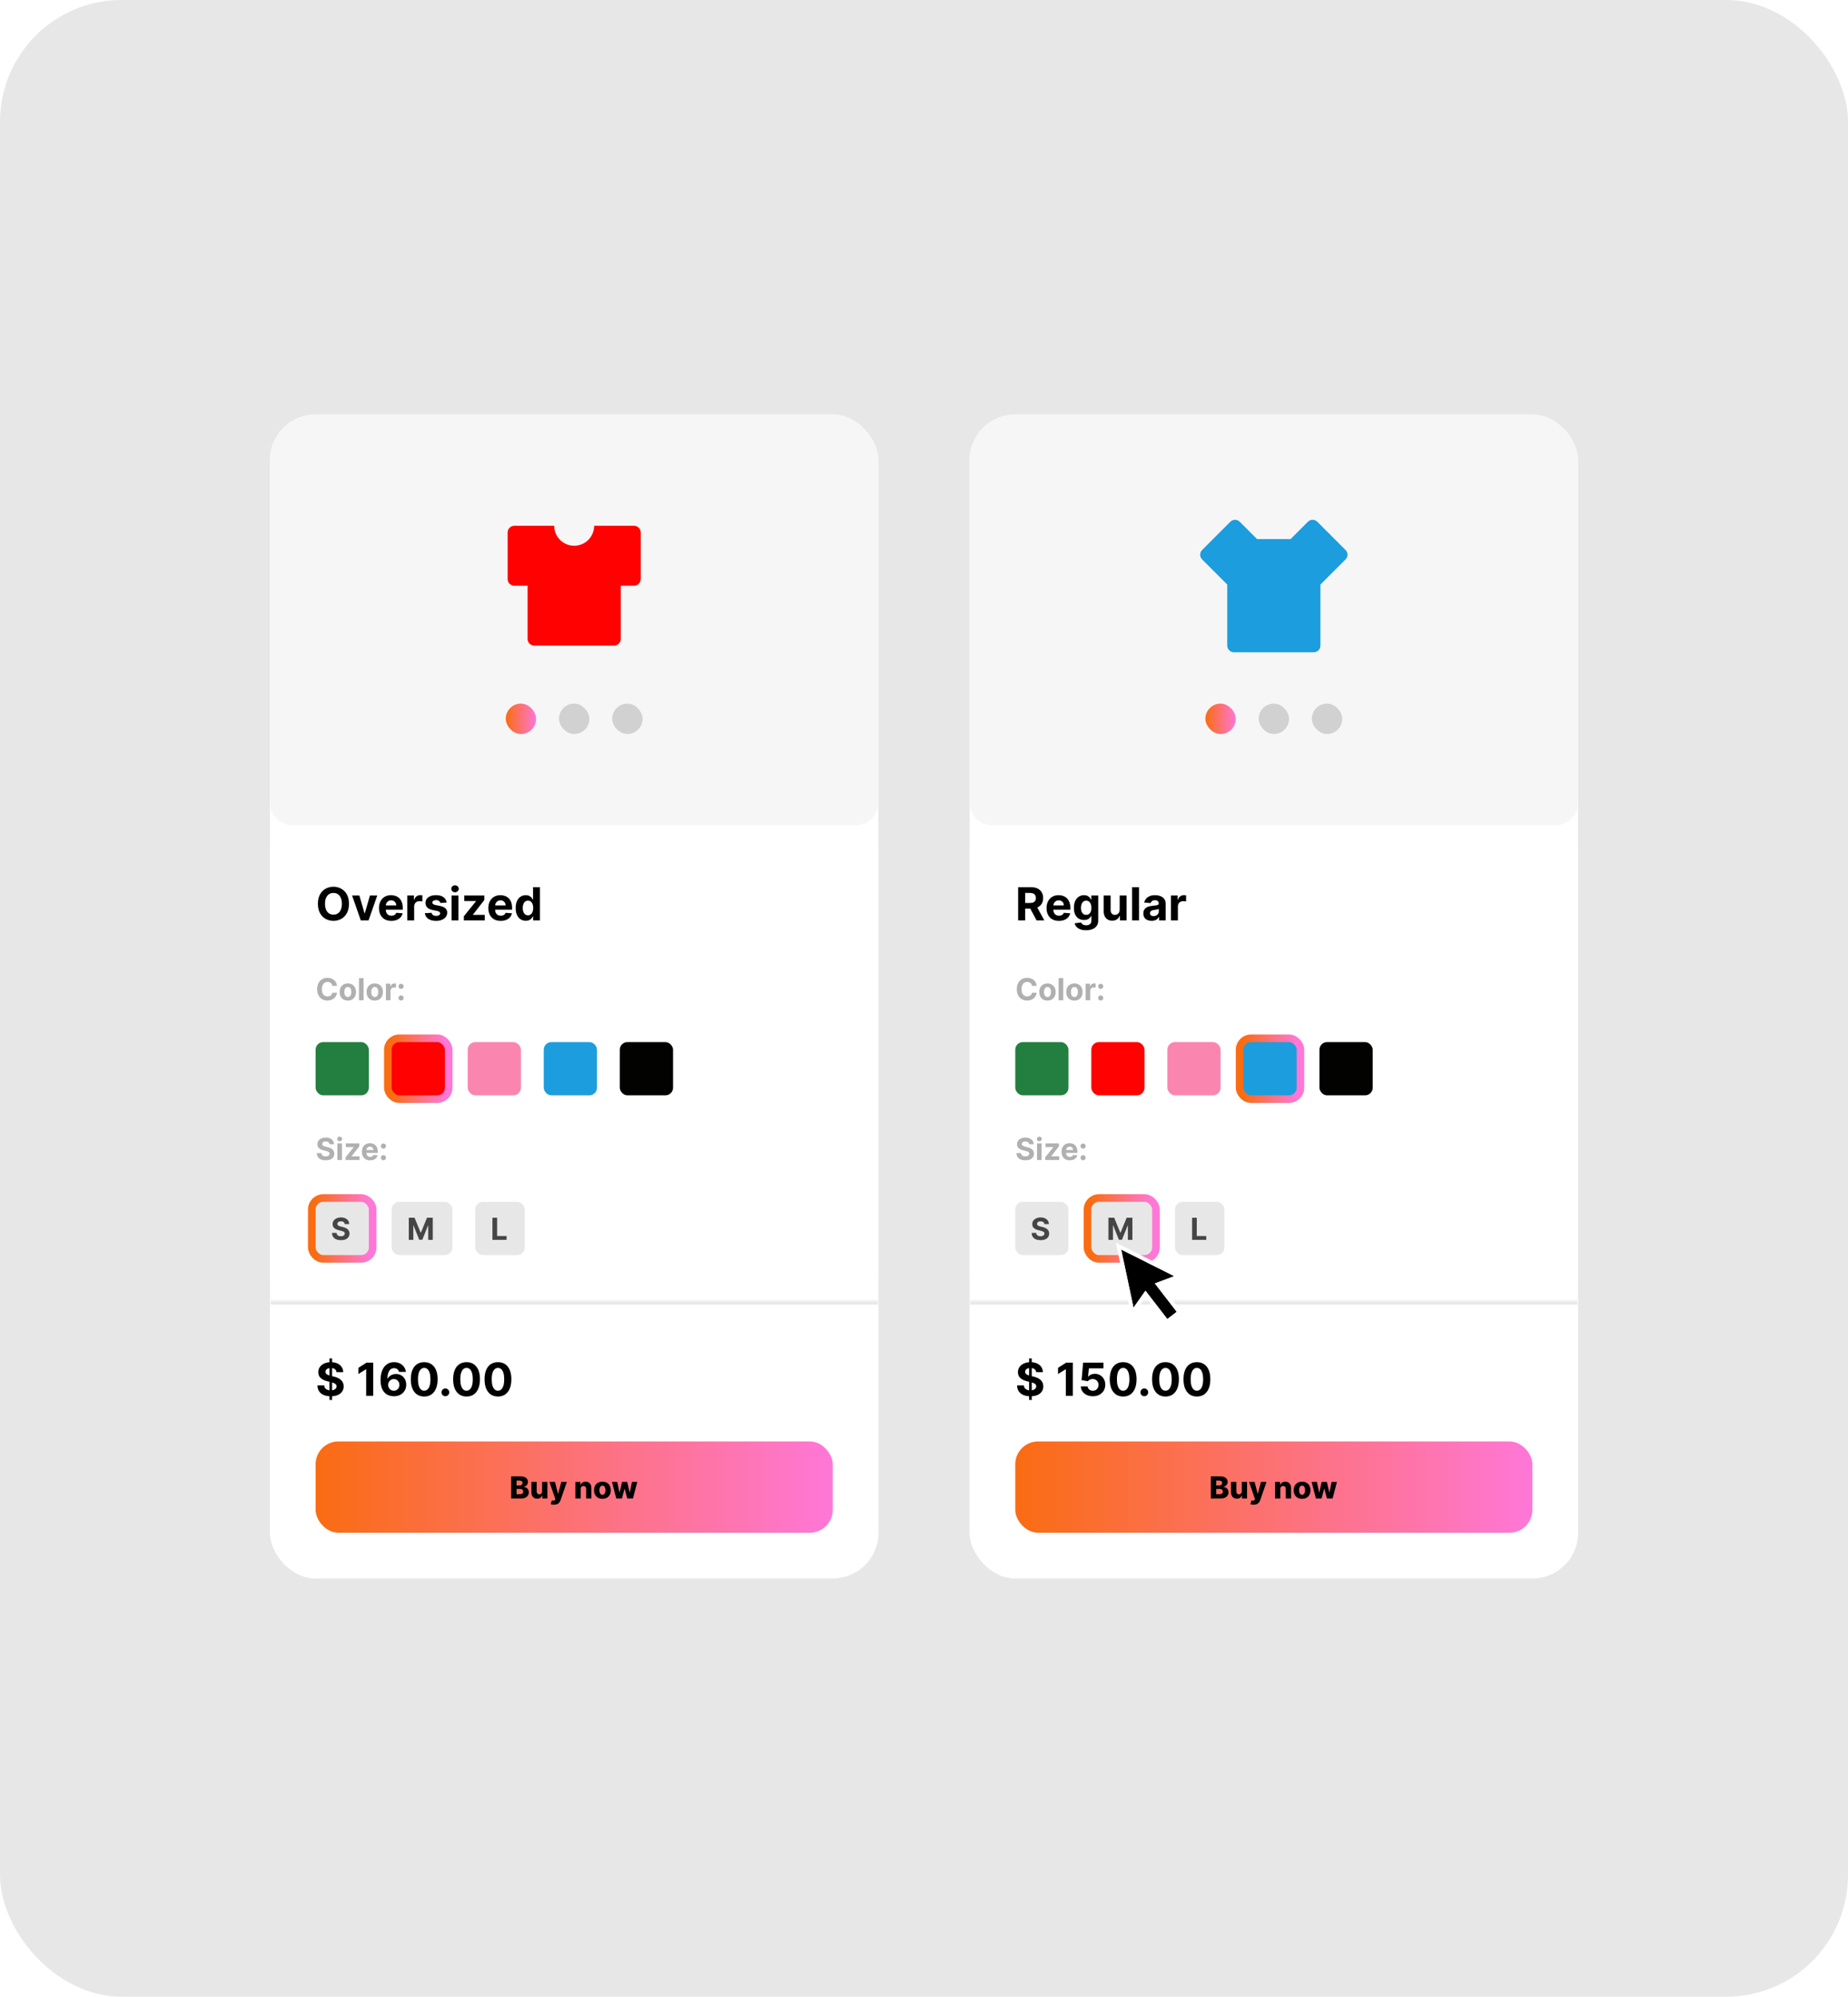 <svg width="486" height="525" viewBox="0 0 486 525" fill="none" xmlns="http://www.w3.org/2000/svg">
<rect width="486" height="525" rx="32" fill="#E7E7E7"/>
<g clip-path="url(#clip0_3157_33046)">
<g clip-path="url(#clip1_3157_33046)">
<rect x="71" y="109" width="160" height="306" rx="12" fill="white"/>
<path d="M71 115C71 111.686 73.686 109 77 109H225C228.314 109 231 111.686 231 115V211C231 214.314 228.314 217 225 217H77C73.686 217 71 214.314 71 211V115Z" fill="#F6F6F6"/>
<g clip-path="url(#clip2_3157_33046)">
<path d="M166.75 138.25C167.214 138.25 167.659 138.434 167.987 138.763C168.316 139.091 168.5 139.536 168.5 140V152.25C168.5 152.714 168.316 153.159 167.987 153.487C167.659 153.816 167.214 154 166.75 154H163.248L163.25 168C163.25 168.464 163.066 168.909 162.737 169.237C162.409 169.566 161.964 169.75 161.5 169.75H140.5C140.036 169.75 139.591 169.566 139.263 169.237C138.934 168.909 138.75 168.464 138.75 168L138.748 153.998L135.25 154C134.786 154 134.341 153.816 134.013 153.487C133.684 153.159 133.5 152.714 133.5 152.25V140C133.5 139.536 133.684 139.091 134.013 138.763C134.341 138.434 134.786 138.25 135.25 138.25H145.75C145.75 139.642 146.303 140.978 147.288 141.962C148.272 142.947 149.608 143.5 151 143.5C152.392 143.5 153.728 142.947 154.712 141.962C155.697 140.978 156.25 139.642 156.25 138.25H166.75Z" fill="#FF0101"/>
</g>
<rect x="133" y="185" width="8" height="8" rx="4" fill="url(#paint0_linear_3157_33046)"/>
<rect x="147" y="185" width="8" height="8" rx="4" fill="#D1D1D1"/>
<rect x="161" y="185" width="8" height="8" rx="4" fill="#D1D1D1"/>
<path d="M71 223C71 219.686 73.686 217 77 217H225C228.314 217 231 219.686 231 223V336C231 339.314 228.314 342 225 342H77C73.686 342 71 339.314 71 336V223Z" fill="white"/>
<path d="M91.778 237.636C91.778 238.588 91.598 239.398 91.237 240.065C90.879 240.733 90.391 241.243 89.771 241.595C89.155 241.945 88.462 242.119 87.692 242.119C86.916 242.119 86.22 241.943 85.604 241.591C84.987 241.239 84.5 240.729 84.142 240.061C83.784 239.393 83.605 238.585 83.605 237.636C83.605 236.685 83.784 235.875 84.142 235.207C84.5 234.54 84.987 234.031 85.604 233.682C86.22 233.33 86.916 233.153 87.692 233.153C88.462 233.153 89.155 233.33 89.771 233.682C90.391 234.031 90.879 234.54 91.237 235.207C91.598 235.875 91.778 236.685 91.778 237.636ZM89.908 237.636C89.908 237.02 89.815 236.5 89.631 236.077C89.449 235.653 89.192 235.332 88.859 235.114C88.527 234.895 88.138 234.786 87.692 234.786C87.246 234.786 86.856 234.895 86.524 235.114C86.192 235.332 85.933 235.653 85.749 236.077C85.567 236.5 85.476 237.02 85.476 237.636C85.476 238.253 85.567 238.773 85.749 239.196C85.933 239.619 86.192 239.94 86.524 240.159C86.856 240.378 87.246 240.487 87.692 240.487C88.138 240.487 88.527 240.378 88.859 240.159C89.192 239.94 89.449 239.619 89.631 239.196C89.815 238.773 89.908 238.253 89.908 237.636ZM99.213 235.455L96.925 242H94.88L92.591 235.455H94.509L95.868 240.138H95.936L97.291 235.455H99.213ZM102.914 242.128C102.241 242.128 101.662 241.991 101.176 241.719C100.693 241.443 100.321 241.054 100.059 240.551C99.798 240.045 99.667 239.447 99.667 238.757C99.667 238.084 99.798 237.493 100.059 236.984C100.321 236.476 100.689 236.08 101.163 235.795C101.64 235.511 102.2 235.369 102.842 235.369C103.274 235.369 103.676 235.439 104.048 235.578C104.423 235.714 104.75 235.92 105.028 236.196C105.309 236.472 105.528 236.818 105.684 237.236C105.841 237.651 105.919 238.136 105.919 238.693V239.192H100.392V238.067H104.21C104.21 237.805 104.153 237.574 104.039 237.372C103.926 237.17 103.768 237.013 103.566 236.899C103.368 236.783 103.136 236.724 102.872 236.724C102.596 236.724 102.352 236.788 102.139 236.916C101.929 237.041 101.764 237.21 101.645 237.423C101.525 237.634 101.464 237.868 101.461 238.126V239.196C101.461 239.52 101.521 239.8 101.64 240.036C101.762 240.271 101.934 240.453 102.156 240.581C102.377 240.709 102.64 240.773 102.944 240.773C103.146 240.773 103.331 240.744 103.498 240.688C103.666 240.631 103.809 240.545 103.929 240.432C104.048 240.318 104.139 240.179 104.201 240.014L105.88 240.125C105.795 240.528 105.62 240.881 105.356 241.182C105.095 241.48 104.757 241.713 104.342 241.881C103.93 242.045 103.454 242.128 102.914 242.128ZM107.103 242V235.455H108.863V236.597H108.931C109.051 236.19 109.251 235.884 109.532 235.676C109.814 235.466 110.137 235.361 110.504 235.361C110.595 235.361 110.693 235.366 110.798 235.378C110.903 235.389 110.995 235.405 111.075 235.425V237.036C110.99 237.01 110.872 236.987 110.721 236.967C110.571 236.947 110.433 236.938 110.308 236.938C110.041 236.938 109.802 236.996 109.592 237.112C109.385 237.226 109.22 237.385 109.098 237.589C108.978 237.794 108.919 238.03 108.919 238.297V242H107.103ZM117.46 237.321L115.798 237.423C115.769 237.281 115.708 237.153 115.614 237.04C115.521 236.923 115.397 236.831 115.244 236.763C115.093 236.692 114.913 236.656 114.702 236.656C114.421 236.656 114.184 236.716 113.991 236.835C113.798 236.952 113.701 237.108 113.701 237.304C113.701 237.46 113.763 237.592 113.888 237.7C114.013 237.808 114.228 237.895 114.532 237.96L115.717 238.199C116.353 238.33 116.827 238.54 117.14 238.83C117.452 239.119 117.609 239.5 117.609 239.972C117.609 240.401 117.482 240.777 117.229 241.101C116.979 241.425 116.636 241.678 116.198 241.859C115.763 242.038 115.262 242.128 114.694 242.128C113.827 242.128 113.137 241.947 112.623 241.587C112.112 241.223 111.812 240.729 111.724 240.104L113.509 240.01C113.563 240.274 113.694 240.476 113.901 240.615C114.109 240.751 114.374 240.82 114.698 240.82C115.016 240.82 115.272 240.759 115.465 240.636C115.661 240.511 115.761 240.351 115.763 240.155C115.761 239.99 115.691 239.855 115.555 239.75C115.418 239.642 115.208 239.56 114.924 239.503L113.79 239.277C113.151 239.149 112.675 238.928 112.363 238.612C112.053 238.297 111.898 237.895 111.898 237.406C111.898 236.986 112.012 236.624 112.239 236.32C112.469 236.016 112.792 235.781 113.207 235.616C113.624 235.452 114.113 235.369 114.673 235.369C115.499 235.369 116.15 235.544 116.624 235.893C117.102 236.243 117.38 236.719 117.46 237.321ZM118.752 242V235.455H120.567V242H118.752ZM119.664 234.611C119.394 234.611 119.162 234.521 118.969 234.342C118.779 234.161 118.684 233.943 118.684 233.69C118.684 233.44 118.779 233.226 118.969 233.047C119.162 232.865 119.394 232.774 119.664 232.774C119.934 232.774 120.164 232.865 120.354 233.047C120.547 233.226 120.644 233.44 120.644 233.69C120.644 233.943 120.547 234.161 120.354 234.342C120.164 234.521 119.934 234.611 119.664 234.611ZM121.987 242V240.918L125.192 236.95V236.903H122.098V235.455H127.378V236.635L124.369 240.504V240.551H127.489V242H121.987ZM131.672 242.128C130.999 242.128 130.419 241.991 129.934 241.719C129.451 241.443 129.078 241.054 128.817 240.551C128.556 240.045 128.425 239.447 128.425 238.757C128.425 238.084 128.556 237.493 128.817 236.984C129.078 236.476 129.446 236.08 129.921 235.795C130.398 235.511 130.958 235.369 131.6 235.369C132.032 235.369 132.434 235.439 132.806 235.578C133.181 235.714 133.507 235.92 133.786 236.196C134.067 236.472 134.286 236.818 134.442 237.236C134.598 237.651 134.676 238.136 134.676 238.693V239.192H129.15V238.067H132.968C132.968 237.805 132.911 237.574 132.797 237.372C132.684 237.17 132.526 237.013 132.324 236.899C132.125 236.783 131.894 236.724 131.63 236.724C131.354 236.724 131.11 236.788 130.897 236.916C130.686 237.041 130.522 237.21 130.402 237.423C130.283 237.634 130.222 237.868 130.219 238.126V239.196C130.219 239.52 130.279 239.8 130.398 240.036C130.52 240.271 130.692 240.453 130.914 240.581C131.135 240.709 131.398 240.773 131.702 240.773C131.904 240.773 132.088 240.744 132.256 240.688C132.424 240.631 132.567 240.545 132.686 240.432C132.806 240.318 132.897 240.179 132.959 240.014L134.638 240.125C134.553 240.528 134.378 240.881 134.114 241.182C133.853 241.48 133.515 241.713 133.1 241.881C132.688 242.045 132.212 242.128 131.672 242.128ZM138.273 242.107C137.776 242.107 137.326 241.979 136.922 241.723C136.522 241.464 136.203 241.085 135.968 240.585C135.735 240.082 135.618 239.466 135.618 238.736C135.618 237.986 135.739 237.362 135.98 236.865C136.222 236.365 136.543 235.991 136.944 235.744C137.347 235.494 137.789 235.369 138.269 235.369C138.635 235.369 138.941 235.432 139.185 235.557C139.432 235.679 139.631 235.832 139.782 236.017C139.935 236.199 140.051 236.378 140.131 236.554H140.186V233.273H141.998V242H140.208V240.952H140.131C140.046 241.134 139.925 241.314 139.769 241.493C139.615 241.669 139.415 241.815 139.168 241.932C138.924 242.048 138.625 242.107 138.273 242.107ZM138.848 240.662C139.141 240.662 139.388 240.582 139.59 240.423C139.794 240.261 139.951 240.036 140.059 239.746C140.169 239.456 140.225 239.116 140.225 238.727C140.225 238.338 140.171 238 140.063 237.713C139.955 237.426 139.799 237.205 139.594 237.048C139.39 236.892 139.141 236.814 138.848 236.814C138.55 236.814 138.299 236.895 138.094 237.057C137.89 237.219 137.735 237.443 137.63 237.73C137.525 238.017 137.472 238.349 137.472 238.727C137.472 239.108 137.525 239.445 137.63 239.737C137.738 240.027 137.892 240.254 138.094 240.419C138.299 240.581 138.55 240.662 138.848 240.662Z" fill="black"/>
<path d="M88.639 259.219H87.395C87.372 259.058 87.326 258.915 87.256 258.79C87.186 258.663 87.096 258.555 86.986 258.466C86.876 258.377 86.749 258.309 86.605 258.261C86.463 258.214 86.309 258.19 86.142 258.19C85.841 258.19 85.579 258.265 85.355 258.415C85.132 258.562 84.958 258.778 84.835 259.062C84.712 259.345 84.651 259.687 84.651 260.091C84.651 260.506 84.712 260.854 84.835 261.136C84.96 261.419 85.135 261.632 85.358 261.776C85.581 261.92 85.84 261.991 86.133 261.991C86.298 261.991 86.451 261.97 86.591 261.926C86.733 261.883 86.859 261.819 86.969 261.736C87.079 261.651 87.169 261.547 87.242 261.426C87.315 261.305 87.367 261.167 87.395 261.011L88.639 261.017C88.607 261.284 88.526 261.542 88.398 261.79C88.271 262.036 88.099 262.257 87.883 262.452C87.669 262.645 87.414 262.798 87.117 262.912C86.821 263.024 86.487 263.08 86.114 263.08C85.595 263.08 85.131 262.962 84.722 262.727C84.314 262.492 83.992 262.152 83.756 261.707C83.521 261.262 83.403 260.723 83.403 260.091C83.403 259.456 83.523 258.917 83.761 258.472C84 258.027 84.324 257.687 84.733 257.455C85.142 257.22 85.602 257.102 86.114 257.102C86.451 257.102 86.763 257.15 87.051 257.244C87.341 257.339 87.597 257.477 87.821 257.659C88.044 257.839 88.226 258.06 88.367 258.321C88.508 258.582 88.599 258.882 88.639 259.219ZM91.47 263.085C91.029 263.085 90.647 262.991 90.325 262.804C90.005 262.615 89.758 262.351 89.584 262.014C89.41 261.675 89.322 261.282 89.322 260.835C89.322 260.384 89.41 259.991 89.584 259.653C89.758 259.314 90.005 259.051 90.325 258.864C90.647 258.674 91.029 258.58 91.47 258.58C91.912 258.58 92.292 258.674 92.612 258.864C92.934 259.051 93.182 259.314 93.356 259.653C93.531 259.991 93.618 260.384 93.618 260.835C93.618 261.282 93.531 261.675 93.356 262.014C93.182 262.351 92.934 262.615 92.612 262.804C92.292 262.991 91.912 263.085 91.47 263.085ZM91.476 262.148C91.677 262.148 91.844 262.091 91.979 261.977C92.113 261.862 92.215 261.705 92.283 261.506C92.353 261.307 92.388 261.08 92.388 260.827C92.388 260.573 92.353 260.347 92.283 260.148C92.215 259.949 92.113 259.792 91.979 259.676C91.844 259.561 91.677 259.503 91.476 259.503C91.273 259.503 91.103 259.561 90.965 259.676C90.828 259.792 90.725 259.949 90.655 260.148C90.587 260.347 90.553 260.573 90.553 260.827C90.553 261.08 90.587 261.307 90.655 261.506C90.725 261.705 90.828 261.862 90.965 261.977C91.103 262.091 91.273 262.148 91.476 262.148ZM95.615 257.182V263H94.405V257.182H95.615ZM98.556 263.085C98.115 263.085 97.733 262.991 97.411 262.804C97.091 262.615 96.844 262.351 96.67 262.014C96.496 261.675 96.408 261.282 96.408 260.835C96.408 260.384 96.496 259.991 96.67 259.653C96.844 259.314 97.091 259.051 97.411 258.864C97.733 258.674 98.115 258.58 98.556 258.58C98.997 258.58 99.378 258.674 99.698 258.864C100.02 259.051 100.268 259.314 100.442 259.653C100.617 259.991 100.704 260.384 100.704 260.835C100.704 261.282 100.617 261.675 100.442 262.014C100.268 262.351 100.02 262.615 99.698 262.804C99.378 262.991 98.997 263.085 98.556 263.085ZM98.562 262.148C98.763 262.148 98.93 262.091 99.065 261.977C99.199 261.862 99.3 261.705 99.369 261.506C99.439 261.307 99.474 261.08 99.474 260.827C99.474 260.573 99.439 260.347 99.369 260.148C99.3 259.949 99.199 259.792 99.065 259.676C98.93 259.561 98.763 259.503 98.562 259.503C98.359 259.503 98.189 259.561 98.05 259.676C97.914 259.792 97.811 259.949 97.741 260.148C97.673 260.347 97.638 260.573 97.638 260.827C97.638 261.08 97.673 261.307 97.741 261.506C97.811 261.705 97.914 261.862 98.05 261.977C98.189 262.091 98.359 262.148 98.562 262.148ZM101.491 263V258.636H102.664V259.398H102.71C102.789 259.127 102.923 258.922 103.11 258.784C103.298 258.644 103.513 258.574 103.758 258.574C103.818 258.574 103.884 258.578 103.954 258.585C104.024 258.593 104.085 258.603 104.138 258.616V259.69C104.082 259.673 104.003 259.658 103.903 259.645C103.802 259.632 103.71 259.625 103.627 259.625C103.449 259.625 103.29 259.664 103.15 259.741C103.012 259.817 102.902 259.923 102.82 260.06C102.741 260.196 102.701 260.353 102.701 260.531V263H101.491ZM105.472 263.074C105.284 263.074 105.123 263.008 104.989 262.875C104.856 262.741 104.79 262.58 104.79 262.392C104.79 262.206 104.856 262.047 104.989 261.915C105.123 261.782 105.284 261.716 105.472 261.716C105.653 261.716 105.813 261.782 105.949 261.915C106.085 262.047 106.153 262.206 106.153 262.392C106.153 262.517 106.121 262.632 106.057 262.736C105.994 262.838 105.912 262.92 105.81 262.983C105.707 263.044 105.595 263.074 105.472 263.074ZM105.472 260.017C105.284 260.017 105.123 259.951 104.989 259.818C104.856 259.686 104.79 259.525 104.79 259.335C104.79 259.15 104.856 258.991 104.989 258.861C105.123 258.728 105.284 258.662 105.472 258.662C105.653 258.662 105.813 258.728 105.949 258.861C106.085 258.991 106.153 259.15 106.153 259.335C106.153 259.462 106.121 259.578 106.057 259.682C105.994 259.784 105.912 259.866 105.81 259.926C105.707 259.987 105.595 260.017 105.472 260.017Z" fill="#B0B0B0"/>
<rect x="83" y="274" width="14" height="14" rx="2" fill="#237F40"/>
<rect x="102" y="273" width="16" height="16" rx="3" fill="#FF0101" stroke="url(#paint1_linear_3157_33046)" stroke-width="2"/>
<rect x="123" y="274" width="14" height="14" rx="2" fill="#FA86B0"/>
<rect x="143" y="274" width="14" height="14" rx="2" fill="#1C9DDD"/>
<rect x="163" y="274" width="14" height="14" rx="2" fill="#020300"/>
<path d="M86.662 300.855C86.639 300.626 86.542 300.448 86.369 300.321C86.197 300.194 85.963 300.131 85.668 300.131C85.467 300.131 85.297 300.159 85.159 300.216C85.021 300.271 84.915 300.348 84.841 300.446C84.769 300.545 84.733 300.656 84.733 300.781C84.729 300.885 84.751 300.976 84.798 301.054C84.847 301.132 84.915 301.199 85 301.256C85.085 301.311 85.184 301.359 85.296 301.401C85.407 301.44 85.526 301.474 85.653 301.503L86.176 301.628C86.43 301.685 86.663 301.76 86.875 301.855C87.087 301.95 87.271 302.066 87.426 302.205C87.581 302.343 87.702 302.506 87.787 302.693C87.874 302.881 87.919 303.096 87.921 303.338C87.919 303.694 87.828 304.003 87.648 304.264C87.47 304.524 87.212 304.725 86.875 304.869C86.54 305.011 86.135 305.082 85.662 305.082C85.192 305.082 84.783 305.01 84.435 304.866C84.088 304.723 83.817 304.509 83.622 304.227C83.429 303.943 83.328 303.592 83.318 303.173H84.508C84.522 303.368 84.578 303.531 84.676 303.662C84.776 303.791 84.91 303.888 85.077 303.955C85.245 304.019 85.436 304.051 85.648 304.051C85.856 304.051 86.037 304.021 86.19 303.96C86.346 303.9 86.466 303.815 86.551 303.707C86.636 303.599 86.679 303.475 86.679 303.335C86.679 303.205 86.64 303.095 86.562 303.006C86.487 302.917 86.375 302.841 86.227 302.778C86.081 302.716 85.903 302.659 85.69 302.608L85.057 302.449C84.566 302.33 84.179 302.143 83.895 301.889C83.611 301.635 83.47 301.294 83.472 300.864C83.47 300.511 83.563 300.204 83.753 299.94C83.944 299.677 84.206 299.472 84.54 299.324C84.873 299.176 85.252 299.102 85.676 299.102C86.108 299.102 86.485 299.176 86.807 299.324C87.131 299.472 87.383 299.677 87.562 299.94C87.742 300.204 87.835 300.509 87.841 300.855H86.662ZM88.725 305V300.636H89.935V305H88.725ZM89.333 300.074C89.153 300.074 88.999 300.014 88.87 299.895C88.743 299.774 88.68 299.629 88.68 299.46C88.68 299.294 88.743 299.151 88.87 299.031C88.999 298.91 89.153 298.849 89.333 298.849C89.513 298.849 89.666 298.91 89.793 299.031C89.922 299.151 89.987 299.294 89.987 299.46C89.987 299.629 89.922 299.774 89.793 299.895C89.666 300.014 89.513 300.074 89.333 300.074ZM90.882 305V304.278L93.019 301.634V301.602H90.956V300.636H94.476V301.423L92.47 304.003V304.034H94.55V305H90.882ZM97.339 305.085C96.89 305.085 96.504 304.994 96.18 304.812C95.858 304.629 95.61 304.369 95.435 304.034C95.261 303.697 95.174 303.298 95.174 302.838C95.174 302.389 95.261 301.995 95.435 301.656C95.61 301.317 95.855 301.053 96.171 300.864C96.489 300.674 96.862 300.58 97.29 300.58C97.578 300.58 97.846 300.626 98.094 300.719C98.344 300.81 98.562 300.947 98.748 301.131C98.935 301.314 99.081 301.545 99.185 301.824C99.29 302.1 99.342 302.424 99.342 302.795V303.128H95.657V302.378H98.202C98.202 302.204 98.165 302.049 98.089 301.915C98.013 301.78 97.908 301.675 97.773 301.599C97.641 301.522 97.487 301.483 97.31 301.483C97.127 301.483 96.964 301.526 96.822 301.611C96.682 301.694 96.572 301.807 96.492 301.949C96.413 302.089 96.372 302.245 96.37 302.418V303.131C96.37 303.347 96.41 303.533 96.489 303.69C96.571 303.848 96.685 303.969 96.833 304.054C96.981 304.139 97.156 304.182 97.359 304.182C97.493 304.182 97.616 304.163 97.728 304.125C97.84 304.087 97.935 304.03 98.015 303.955C98.094 303.879 98.155 303.786 98.197 303.676L99.316 303.75C99.259 304.019 99.143 304.254 98.967 304.455C98.792 304.653 98.567 304.809 98.29 304.92C98.016 305.03 97.699 305.085 97.339 305.085ZM100.839 305.074C100.651 305.074 100.49 305.008 100.356 304.875C100.223 304.741 100.157 304.58 100.157 304.392C100.157 304.206 100.223 304.047 100.356 303.915C100.49 303.782 100.651 303.716 100.839 303.716C101.021 303.716 101.18 303.782 101.316 303.915C101.452 304.047 101.521 304.206 101.521 304.392C101.521 304.517 101.488 304.632 101.424 304.736C101.362 304.838 101.279 304.92 101.177 304.983C101.075 305.044 100.962 305.074 100.839 305.074ZM100.839 302.017C100.651 302.017 100.49 301.951 100.356 301.818C100.223 301.686 100.157 301.525 100.157 301.335C100.157 301.15 100.223 300.991 100.356 300.861C100.49 300.728 100.651 300.662 100.839 300.662C101.021 300.662 101.18 300.728 101.316 300.861C101.452 300.991 101.521 301.15 101.521 301.335C101.521 301.462 101.488 301.578 101.424 301.682C101.362 301.784 101.279 301.866 101.177 301.926C101.075 301.987 100.962 302.017 100.839 302.017Z" fill="#B0B0B0"/>
<rect x="82" y="315" width="16" height="16" rx="3" fill="#E7E7E7"/>
<rect x="82" y="315" width="16" height="16" rx="3" stroke="url(#paint2_linear_3157_33046)" stroke-width="2"/>
<path d="M90.662 321.855C90.639 321.626 90.542 321.448 90.369 321.321C90.197 321.194 89.963 321.131 89.668 321.131C89.467 321.131 89.297 321.159 89.159 321.216C89.021 321.271 88.915 321.348 88.841 321.446C88.769 321.545 88.733 321.656 88.733 321.781C88.729 321.885 88.751 321.976 88.798 322.054C88.847 322.132 88.915 322.199 89 322.256C89.085 322.311 89.184 322.359 89.296 322.401C89.407 322.44 89.526 322.474 89.653 322.503L90.176 322.628C90.43 322.685 90.663 322.76 90.875 322.855C91.087 322.95 91.271 323.066 91.426 323.205C91.581 323.343 91.702 323.506 91.787 323.693C91.874 323.881 91.919 324.096 91.921 324.338C91.919 324.694 91.828 325.003 91.648 325.264C91.47 325.524 91.212 325.725 90.875 325.869C90.54 326.011 90.135 326.082 89.662 326.082C89.192 326.082 88.783 326.01 88.435 325.866C88.088 325.723 87.817 325.509 87.622 325.227C87.429 324.943 87.328 324.592 87.318 324.173H88.508C88.522 324.368 88.578 324.531 88.676 324.662C88.776 324.791 88.91 324.888 89.077 324.955C89.245 325.019 89.436 325.051 89.648 325.051C89.856 325.051 90.037 325.021 90.19 324.96C90.346 324.9 90.466 324.815 90.551 324.707C90.636 324.599 90.679 324.475 90.679 324.335C90.679 324.205 90.64 324.095 90.562 324.006C90.487 323.917 90.375 323.841 90.227 323.778C90.081 323.716 89.903 323.659 89.69 323.608L89.057 323.449C88.566 323.33 88.179 323.143 87.895 322.889C87.611 322.635 87.47 322.294 87.472 321.864C87.47 321.511 87.563 321.204 87.753 320.94C87.944 320.677 88.206 320.472 88.54 320.324C88.873 320.176 89.252 320.102 89.676 320.102C90.108 320.102 90.485 320.176 90.807 320.324C91.131 320.472 91.383 320.677 91.562 320.94C91.742 321.204 91.835 321.509 91.841 321.855H90.662Z" fill="#454545"/>
<rect x="103" y="316" width="16" height="14" rx="2" fill="#E7E7E7"/>
<path d="M107.506 320.182H109.023L110.625 324.091H110.693L112.295 320.182H113.812V326H112.619V322.213H112.571L111.065 325.972H110.253L108.747 322.199H108.699V326H107.506V320.182Z" fill="#454545"/>
<rect x="125" y="316" width="13" height="14" rx="2" fill="#E7E7E7"/>
<path d="M129.506 326V320.182H130.736V324.986H133.23V326H129.506Z" fill="#454545"/>
<mask id="path-23-inside-1_3157_33046" fill="white">
<path d="M71 342H231V415H71V342Z"/>
</mask>
<path d="M71 342H231V415H71V342Z" fill="white"/>
<path d="M71 342V343H231V342V341H71V342Z" fill="#E7E7E7" mask="url(#path-23-inside-1_3157_33046)"/>
<path d="M86.639 368.091V357.182H87.338V368.091H86.639ZM88.493 360.783C88.459 360.439 88.312 360.172 88.054 359.982C87.796 359.791 87.445 359.696 87.001 359.696C86.7 359.696 86.446 359.739 86.239 359.824C86.031 359.906 85.872 360.021 85.761 360.169C85.653 360.317 85.599 360.484 85.599 360.672C85.594 360.828 85.626 360.964 85.697 361.081C85.771 361.197 85.872 361.298 86 361.384C86.128 361.466 86.276 361.538 86.443 361.601C86.611 361.661 86.79 361.712 86.98 361.754L87.764 361.942C88.145 362.027 88.494 362.141 88.812 362.283C89.131 362.425 89.406 362.599 89.639 362.807C89.872 363.014 90.053 363.259 90.18 363.54C90.311 363.821 90.378 364.143 90.381 364.507C90.378 365.041 90.242 365.504 89.972 365.896C89.704 366.286 89.318 366.588 88.812 366.804C88.31 367.017 87.703 367.124 86.993 367.124C86.288 367.124 85.675 367.016 85.152 366.8C84.632 366.584 84.226 366.264 83.933 365.841C83.644 365.415 83.492 364.888 83.477 364.26H85.263C85.283 364.553 85.367 364.797 85.514 364.993C85.665 365.186 85.865 365.332 86.115 365.432C86.368 365.528 86.653 365.577 86.972 365.577C87.284 365.577 87.555 365.531 87.785 365.44C88.019 365.349 88.199 365.223 88.327 365.061C88.454 364.899 88.519 364.713 88.519 364.503C88.519 364.307 88.46 364.142 88.344 364.009C88.23 363.875 88.062 363.761 87.841 363.668C87.622 363.574 87.354 363.489 87.035 363.412L86.085 363.173C85.349 362.994 84.769 362.714 84.342 362.334C83.916 361.953 83.704 361.44 83.707 360.795C83.704 360.267 83.845 359.805 84.129 359.411C84.416 359.016 84.81 358.707 85.31 358.486C85.81 358.264 86.378 358.153 87.014 358.153C87.662 358.153 88.227 358.264 88.71 358.486C89.196 358.707 89.574 359.016 89.844 359.411C90.114 359.805 90.253 360.263 90.261 360.783H88.493ZM98.145 358.273V367H96.3V360.024H96.249L94.25 361.277V359.641L96.41 358.273H98.145ZM103.569 367.119C103.12 367.116 102.686 367.041 102.269 366.893C101.854 366.746 101.482 366.506 101.152 366.173C100.823 365.841 100.561 365.401 100.368 364.852C100.178 364.304 100.083 363.631 100.083 362.832C100.086 362.099 100.169 361.445 100.334 360.868C100.502 360.288 100.74 359.797 101.05 359.393C101.363 358.99 101.736 358.683 102.171 358.473C102.605 358.26 103.093 358.153 103.632 358.153C104.215 358.153 104.729 358.267 105.175 358.494C105.621 358.719 105.979 359.024 106.249 359.411C106.522 359.797 106.686 360.23 106.743 360.71H104.924C104.853 360.406 104.703 360.168 104.476 359.994C104.249 359.821 103.968 359.734 103.632 359.734C103.064 359.734 102.632 359.982 102.337 360.476C102.044 360.97 101.895 361.642 101.89 362.491H101.949C102.08 362.233 102.256 362.013 102.478 361.831C102.702 361.646 102.956 361.506 103.24 361.409C103.527 361.31 103.83 361.26 104.148 361.26C104.665 361.26 105.125 361.382 105.529 361.626C105.932 361.868 106.25 362.2 106.483 362.624C106.716 363.047 106.833 363.531 106.833 364.077C106.833 364.668 106.695 365.193 106.419 365.653C106.147 366.114 105.765 366.474 105.273 366.736C104.784 366.994 104.216 367.122 103.569 367.119ZM103.56 365.67C103.844 365.67 104.098 365.602 104.323 365.466C104.547 365.33 104.723 365.145 104.851 364.912C104.979 364.679 105.043 364.418 105.043 364.128C105.043 363.838 104.979 363.578 104.851 363.348C104.726 363.118 104.553 362.935 104.331 362.798C104.11 362.662 103.857 362.594 103.573 362.594C103.36 362.594 103.162 362.634 102.98 362.713C102.801 362.793 102.644 362.903 102.507 363.045C102.374 363.187 102.269 363.352 102.192 363.54C102.115 363.724 102.077 363.922 102.077 364.132C102.077 364.413 102.141 364.67 102.269 364.903C102.4 365.136 102.576 365.322 102.797 365.462C103.022 365.601 103.276 365.67 103.56 365.67ZM111.563 367.192C110.83 367.189 110.199 367.009 109.671 366.651C109.145 366.293 108.74 365.774 108.456 365.095C108.175 364.416 108.036 363.599 108.039 362.645C108.039 361.693 108.179 360.882 108.461 360.212C108.745 359.541 109.15 359.031 109.675 358.682C110.203 358.33 110.833 358.153 111.563 358.153C112.293 358.153 112.921 358.33 113.446 358.682C113.975 359.034 114.381 359.545 114.665 360.216C114.949 360.884 115.09 361.693 115.087 362.645C115.087 363.602 114.945 364.42 114.661 365.099C114.38 365.778 113.976 366.297 113.451 366.655C112.925 367.013 112.296 367.192 111.563 367.192ZM111.563 365.662C112.063 365.662 112.462 365.411 112.76 364.908C113.059 364.405 113.206 363.651 113.203 362.645C113.203 361.983 113.135 361.432 112.999 360.991C112.865 360.551 112.675 360.22 112.428 359.999C112.184 359.777 111.895 359.666 111.563 359.666C111.066 359.666 110.668 359.915 110.37 360.412C110.071 360.909 109.921 361.653 109.918 362.645C109.918 363.315 109.985 363.875 110.118 364.324C110.255 364.77 110.446 365.105 110.694 365.33C110.941 365.551 111.23 365.662 111.563 365.662ZM117.129 367.111C116.848 367.111 116.607 367.011 116.405 366.812C116.206 366.611 116.107 366.369 116.107 366.088C116.107 365.81 116.206 365.571 116.405 365.372C116.607 365.173 116.848 365.074 117.129 365.074C117.402 365.074 117.641 365.173 117.845 365.372C118.05 365.571 118.152 365.81 118.152 366.088C118.152 366.276 118.104 366.447 118.007 366.604C117.913 366.757 117.79 366.881 117.636 366.974C117.483 367.065 117.314 367.111 117.129 367.111ZM122.696 367.192C121.963 367.189 121.332 367.009 120.804 366.651C120.278 366.293 119.873 365.774 119.589 365.095C119.308 364.416 119.169 363.599 119.172 362.645C119.172 361.693 119.312 360.882 119.593 360.212C119.877 359.541 120.282 359.031 120.808 358.682C121.336 358.33 121.966 358.153 122.696 358.153C123.426 358.153 124.054 358.33 124.579 358.682C125.108 359.034 125.514 359.545 125.798 360.216C126.082 360.884 126.223 361.693 126.22 362.645C126.22 363.602 126.078 364.42 125.794 365.099C125.512 365.778 125.109 366.297 124.583 366.655C124.058 367.013 123.429 367.192 122.696 367.192ZM122.696 365.662C123.196 365.662 123.595 365.411 123.893 364.908C124.191 364.405 124.339 363.651 124.336 362.645C124.336 361.983 124.268 361.432 124.132 360.991C123.998 360.551 123.808 360.22 123.561 359.999C123.316 359.777 123.028 359.666 122.696 359.666C122.199 359.666 121.801 359.915 121.502 360.412C121.204 360.909 121.054 361.653 121.051 362.645C121.051 363.315 121.118 363.875 121.251 364.324C121.387 364.77 121.579 365.105 121.826 365.33C122.074 365.551 122.363 365.662 122.696 365.662ZM130.957 367.192C130.224 367.189 129.594 367.009 129.065 366.651C128.54 366.293 128.135 365.774 127.851 365.095C127.57 364.416 127.43 363.599 127.433 362.645C127.433 361.693 127.574 360.882 127.855 360.212C128.139 359.541 128.544 359.031 129.07 358.682C129.598 358.33 130.227 358.153 130.957 358.153C131.688 358.153 132.315 358.33 132.841 358.682C133.369 359.034 133.776 359.545 134.06 360.216C134.344 360.884 134.484 361.693 134.482 362.645C134.482 363.602 134.339 364.42 134.055 365.099C133.774 365.778 133.371 366.297 132.845 366.655C132.32 367.013 131.69 367.192 130.957 367.192ZM130.957 365.662C131.457 365.662 131.857 365.411 132.155 364.908C132.453 364.405 132.601 363.651 132.598 362.645C132.598 361.983 132.53 361.432 132.393 360.991C132.26 360.551 132.07 360.22 131.822 359.999C131.578 359.777 131.29 359.666 130.957 359.666C130.46 359.666 130.063 359.915 129.764 360.412C129.466 360.909 129.315 361.653 129.312 362.645C129.312 363.315 129.379 363.875 129.513 364.324C129.649 364.77 129.841 365.105 130.088 365.33C130.335 365.551 130.625 365.662 130.957 365.662Z" fill="black"/>
<rect x="83" y="379" width="136" height="24" rx="6" fill="url(#paint3_linear_3157_33046)"/>
<path d="M134.44 394V388.182H136.866C137.302 388.182 137.667 388.243 137.96 388.366C138.256 388.49 138.477 388.662 138.625 388.884C138.775 389.105 138.849 389.362 138.849 389.653C138.849 389.875 138.803 390.073 138.71 390.247C138.617 390.42 138.49 390.562 138.327 390.676C138.164 390.79 137.975 390.869 137.761 390.915V390.972C137.996 390.983 138.213 391.046 138.412 391.162C138.613 391.277 138.774 391.438 138.895 391.645C139.016 391.849 139.077 392.092 139.077 392.372C139.077 392.685 138.997 392.964 138.838 393.21C138.679 393.455 138.449 393.648 138.148 393.79C137.847 393.93 137.481 394 137.051 394H134.44ZM135.847 392.866H136.716C137.021 392.866 137.245 392.809 137.389 392.693C137.535 392.578 137.608 392.417 137.608 392.21C137.608 392.061 137.573 391.932 137.503 391.824C137.433 391.714 137.333 391.63 137.205 391.571C137.076 391.51 136.921 391.48 136.741 391.48H135.847V392.866ZM135.847 390.574H136.625C136.778 390.574 136.915 390.548 137.034 390.497C137.153 390.446 137.246 390.372 137.312 390.276C137.381 390.179 137.415 390.062 137.415 389.926C137.415 389.731 137.346 389.578 137.207 389.466C137.069 389.354 136.883 389.298 136.648 389.298H135.847V390.574ZM142.568 392.116V389.636H143.955V394H142.631V393.188H142.585C142.489 393.455 142.324 393.667 142.091 393.824C141.86 393.979 141.58 394.057 141.253 394.057C140.955 394.057 140.694 393.989 140.469 393.852C140.243 393.716 140.068 393.526 139.943 393.281C139.818 393.035 139.755 392.747 139.753 392.418V389.636H141.142V392.145C141.144 392.382 141.206 392.568 141.33 392.705C141.453 392.841 141.62 392.909 141.832 392.909C141.971 392.909 142.095 392.879 142.205 392.818C142.316 392.756 142.404 392.666 142.469 392.548C142.535 392.429 142.568 392.285 142.568 392.116ZM145.688 395.636C145.522 395.636 145.364 395.623 145.217 395.597C145.069 395.572 144.942 395.539 144.836 395.497L145.143 394.489C145.279 394.534 145.402 394.561 145.512 394.568C145.624 394.576 145.719 394.558 145.799 394.514C145.88 394.473 145.943 394.398 145.987 394.29L146.04 394.159L144.489 389.636H145.944L146.748 392.75H146.793L147.609 389.636H149.072L147.427 394.418C147.347 394.656 147.235 394.866 147.089 395.048C146.945 395.232 146.758 395.376 146.529 395.48C146.302 395.584 146.022 395.636 145.688 395.636ZM152.712 391.511V394H151.323V389.636H152.644V390.438H152.692C152.789 390.17 152.954 389.961 153.187 389.81C153.42 389.656 153.697 389.58 154.019 389.58C154.326 389.58 154.592 389.649 154.817 389.787C155.045 389.923 155.221 390.115 155.346 390.361C155.473 390.605 155.535 390.891 155.533 391.219V394H154.144V391.491C154.146 391.249 154.085 391.06 153.96 390.923C153.836 390.787 153.665 390.719 153.445 390.719C153.299 390.719 153.171 390.751 153.059 390.815C152.949 390.878 152.864 390.968 152.803 391.085C152.745 391.203 152.714 391.345 152.712 391.511ZM158.43 394.082C157.972 394.082 157.578 393.989 157.249 393.801C156.921 393.612 156.668 393.348 156.49 393.011C156.314 392.672 156.226 392.279 156.226 391.832C156.226 391.384 156.314 390.991 156.49 390.653C156.668 390.314 156.921 390.051 157.249 389.864C157.578 389.674 157.972 389.58 158.43 389.58C158.889 389.58 159.282 389.674 159.609 389.864C159.939 390.051 160.192 390.314 160.368 390.653C160.546 390.991 160.635 391.384 160.635 391.832C160.635 392.279 160.546 392.672 160.368 393.011C160.192 393.348 159.939 393.612 159.609 393.801C159.282 393.989 158.889 394.082 158.43 394.082ZM158.439 393.034C158.606 393.034 158.747 392.983 158.862 392.881C158.978 392.778 159.066 392.636 159.126 392.455C159.189 392.273 159.22 392.062 159.22 391.824C159.22 391.581 159.189 391.369 159.126 391.188C159.066 391.006 158.978 390.864 158.862 390.761C158.747 390.659 158.606 390.608 158.439 390.608C158.267 390.608 158.121 390.659 158.001 390.761C157.884 390.864 157.794 391.006 157.732 391.188C157.671 391.369 157.641 391.581 157.641 391.824C157.641 392.062 157.671 392.273 157.732 392.455C157.794 392.636 157.884 392.778 158.001 392.881C158.121 392.983 158.267 393.034 158.439 393.034ZM162.068 394L160.932 389.636H162.327L162.915 392.432H162.952L163.582 389.636H164.943L165.591 392.412H165.628L166.199 389.636H167.594L166.455 394H164.969L164.287 391.457H164.239L163.557 394H162.068Z" fill="black"/>
</g>
<g clip-path="url(#clip3_3157_33046)">
<rect x="255" y="109" width="160" height="306" rx="12" fill="white"/>
<path d="M255 115C255 111.686 257.686 109 261 109H409C412.314 109 415 111.686 415 115V211C415 214.314 412.314 217 409 217H261C257.686 217 255 214.314 255 211V115Z" fill="#F6F6F6"/>
<g clip-path="url(#clip4_3157_33046)">
<path d="M339.402 141.749L343.963 137.187C344.125 137.024 344.318 136.895 344.531 136.807C344.743 136.719 344.971 136.674 345.201 136.674C345.431 136.674 345.658 136.719 345.871 136.807C346.083 136.895 346.276 137.024 346.439 137.187L353.862 144.612C354.19 144.941 354.375 145.386 354.375 145.85C354.375 146.314 354.19 146.759 353.862 147.087L347.251 153.698V169.749C347.251 170.213 347.066 170.659 346.738 170.987C346.41 171.315 345.965 171.499 345.501 171.499H324.501C324.037 171.499 323.592 171.315 323.263 170.987C322.935 170.659 322.751 170.213 322.751 169.749V153.698L316.139 147.087C315.811 146.759 315.627 146.314 315.627 145.85C315.627 145.386 315.811 144.941 316.139 144.612L323.563 137.187C323.725 137.024 323.918 136.895 324.131 136.807C324.343 136.719 324.571 136.674 324.801 136.674C325.031 136.674 325.259 136.719 325.471 136.807C325.684 136.895 325.877 137.024 326.039 137.187L330.6 141.749H339.402Z" fill="#1C9DDD"/>
</g>
<rect x="317" y="185" width="8" height="8" rx="4" fill="url(#paint4_linear_3157_33046)"/>
<rect x="331" y="185" width="8" height="8" rx="4" fill="#D1D1D1"/>
<rect x="345" y="185" width="8" height="8" rx="4" fill="#D1D1D1"/>
<path d="M255 223C255 219.686 257.686 217 261 217H409C412.314 217 415 219.686 415 223V336C415 339.314 412.314 342 409 342H261C257.686 342 255 339.314 255 336V223Z" fill="white"/>
<path d="M267.759 242V233.273H271.202C271.861 233.273 272.423 233.391 272.889 233.626C273.358 233.859 273.714 234.19 273.959 234.619C274.206 235.045 274.33 235.547 274.33 236.124C274.33 236.703 274.205 237.202 273.955 237.619C273.705 238.034 273.342 238.352 272.868 238.574C272.396 238.795 271.825 238.906 271.155 238.906H268.849V237.423H270.857C271.209 237.423 271.501 237.375 271.734 237.278C271.967 237.182 272.141 237.037 272.254 236.844C272.371 236.651 272.429 236.411 272.429 236.124C272.429 235.834 272.371 235.589 272.254 235.391C272.141 235.192 271.966 235.041 271.73 234.939C271.497 234.834 271.203 234.781 270.848 234.781H269.604V242H267.759ZM272.472 238.028L274.641 242H272.604L270.482 238.028H272.472ZM278.477 242.128C277.804 242.128 277.224 241.991 276.738 241.719C276.255 241.443 275.883 241.054 275.622 240.551C275.36 240.045 275.23 239.447 275.23 238.757C275.23 238.084 275.36 237.493 275.622 236.984C275.883 236.476 276.251 236.08 276.725 235.795C277.203 235.511 277.762 235.369 278.404 235.369C278.836 235.369 279.238 235.439 279.61 235.578C279.985 235.714 280.312 235.92 280.591 236.196C280.872 236.472 281.091 236.818 281.247 237.236C281.403 237.651 281.481 238.136 281.481 238.693V239.192H275.954V238.067H279.772C279.772 237.805 279.716 237.574 279.602 237.372C279.488 237.17 279.331 237.013 279.129 236.899C278.93 236.783 278.699 236.724 278.434 236.724C278.159 236.724 277.914 236.788 277.701 236.916C277.491 237.041 277.326 237.21 277.207 237.423C277.088 237.634 277.027 237.868 277.024 238.126V239.196C277.024 239.52 277.083 239.8 277.203 240.036C277.325 240.271 277.497 240.453 277.718 240.581C277.94 240.709 278.203 240.773 278.507 240.773C278.708 240.773 278.893 240.744 279.061 240.688C279.228 240.631 279.372 240.545 279.491 240.432C279.61 240.318 279.701 240.179 279.764 240.014L281.443 240.125C281.358 240.528 281.183 240.881 280.919 241.182C280.657 241.48 280.319 241.713 279.904 241.881C279.493 242.045 279.017 242.128 278.477 242.128ZM285.615 244.591C285.027 244.591 284.522 244.51 284.102 244.348C283.684 244.189 283.352 243.972 283.105 243.696C282.858 243.42 282.697 243.111 282.623 242.767L284.302 242.541C284.353 242.672 284.434 242.794 284.545 242.908C284.656 243.021 284.802 243.112 284.984 243.18C285.169 243.251 285.393 243.287 285.657 243.287C286.052 243.287 286.377 243.19 286.633 242.997C286.892 242.807 287.021 242.487 287.021 242.038V240.841H286.944C286.865 241.023 286.745 241.195 286.586 241.357C286.427 241.518 286.223 241.651 285.973 241.753C285.723 241.855 285.424 241.906 285.078 241.906C284.586 241.906 284.139 241.793 283.735 241.565C283.335 241.335 283.015 240.984 282.777 240.513C282.541 240.038 282.423 239.439 282.423 238.714C282.423 237.973 282.544 237.354 282.785 236.857C283.027 236.359 283.348 235.987 283.748 235.74C284.152 235.493 284.593 235.369 285.074 235.369C285.44 235.369 285.747 235.432 285.994 235.557C286.241 235.679 286.44 235.832 286.591 236.017C286.744 236.199 286.862 236.378 286.944 236.554H287.012V235.455H288.815V242.064C288.815 242.621 288.679 243.087 288.406 243.462C288.133 243.837 287.755 244.118 287.272 244.305C286.792 244.496 286.24 244.591 285.615 244.591ZM285.653 240.543C285.946 240.543 286.193 240.47 286.395 240.325C286.599 240.178 286.755 239.967 286.863 239.695C286.974 239.419 287.029 239.089 287.029 238.706C287.029 238.322 286.975 237.99 286.868 237.709C286.76 237.425 286.603 237.205 286.399 237.048C286.194 236.892 285.946 236.814 285.653 236.814C285.355 236.814 285.103 236.895 284.899 237.057C284.694 237.216 284.539 237.437 284.434 237.722C284.329 238.006 284.277 238.334 284.277 238.706C284.277 239.084 284.329 239.411 284.434 239.686C284.542 239.959 284.697 240.17 284.899 240.321C285.103 240.469 285.355 240.543 285.653 240.543ZM294.457 239.213V235.455H296.272V242H294.529V240.811H294.461C294.314 241.195 294.068 241.503 293.724 241.736C293.383 241.969 292.967 242.085 292.475 242.085C292.038 242.085 291.653 241.986 291.321 241.787C290.988 241.588 290.728 241.305 290.541 240.939C290.356 240.572 290.262 240.134 290.26 239.622V235.455H292.075V239.298C292.078 239.685 292.181 239.99 292.386 240.214C292.591 240.439 292.865 240.551 293.208 240.551C293.427 240.551 293.632 240.501 293.822 240.402C294.012 240.3 294.166 240.149 294.282 239.95C294.402 239.751 294.46 239.506 294.457 239.213ZM299.54 233.273V242H297.724V233.273H299.54ZM302.86 242.124C302.443 242.124 302.071 242.051 301.744 241.906C301.417 241.759 301.159 241.541 300.968 241.254C300.781 240.964 300.687 240.604 300.687 240.172C300.687 239.808 300.754 239.503 300.887 239.256C301.021 239.009 301.203 238.81 301.433 238.659C301.663 238.509 301.924 238.395 302.217 238.318C302.512 238.241 302.822 238.188 303.146 238.156C303.527 238.116 303.833 238.08 304.066 238.045C304.299 238.009 304.468 237.955 304.574 237.884C304.679 237.812 304.731 237.707 304.731 237.568V237.543C304.731 237.273 304.646 237.064 304.475 236.916C304.308 236.768 304.069 236.695 303.76 236.695C303.433 236.695 303.173 236.767 302.98 236.912C302.787 237.054 302.659 237.233 302.596 237.449L300.917 237.312C301.002 236.915 301.17 236.571 301.42 236.281C301.67 235.989 301.993 235.764 302.387 235.608C302.785 235.449 303.245 235.369 303.768 235.369C304.132 235.369 304.48 235.412 304.812 235.497C305.147 235.582 305.444 235.714 305.703 235.893C305.964 236.072 306.17 236.303 306.321 236.584C306.471 236.862 306.547 237.196 306.547 237.585V242H304.825V241.092H304.774C304.669 241.297 304.528 241.477 304.352 241.634C304.176 241.787 303.964 241.908 303.717 241.996C303.47 242.081 303.184 242.124 302.86 242.124ZM303.38 240.871C303.647 240.871 303.883 240.818 304.088 240.713C304.292 240.605 304.453 240.46 304.569 240.278C304.686 240.097 304.744 239.891 304.744 239.661V238.966C304.687 239.003 304.609 239.037 304.51 239.068C304.413 239.097 304.304 239.124 304.181 239.149C304.059 239.172 303.937 239.193 303.815 239.213C303.693 239.23 303.582 239.246 303.483 239.26C303.27 239.291 303.083 239.341 302.924 239.409C302.765 239.477 302.642 239.57 302.554 239.686C302.466 239.8 302.422 239.942 302.422 240.112C302.422 240.359 302.511 240.548 302.69 240.679C302.872 240.807 303.102 240.871 303.38 240.871ZM307.955 242V235.455H309.715V236.597H309.783C309.902 236.19 310.103 235.884 310.384 235.676C310.665 235.466 310.989 235.361 311.355 235.361C311.446 235.361 311.544 235.366 311.65 235.378C311.755 235.389 311.847 235.405 311.926 235.425V237.036C311.841 237.01 311.723 236.987 311.573 236.967C311.422 236.947 311.284 236.938 311.159 236.938C310.892 236.938 310.654 236.996 310.444 237.112C310.236 237.226 310.071 237.385 309.949 237.589C309.83 237.794 309.77 238.03 309.77 238.297V242H307.955Z" fill="black"/>
<path d="M272.639 259.219H271.395C271.372 259.058 271.326 258.915 271.256 258.79C271.186 258.663 271.096 258.555 270.986 258.466C270.876 258.377 270.749 258.309 270.605 258.261C270.463 258.214 270.309 258.19 270.142 258.19C269.841 258.19 269.579 258.265 269.355 258.415C269.132 258.562 268.958 258.778 268.835 259.062C268.712 259.345 268.651 259.687 268.651 260.091C268.651 260.506 268.712 260.854 268.835 261.136C268.96 261.419 269.134 261.632 269.358 261.776C269.581 261.92 269.84 261.991 270.134 261.991C270.298 261.991 270.451 261.97 270.591 261.926C270.733 261.883 270.859 261.819 270.969 261.736C271.079 261.651 271.17 261.547 271.241 261.426C271.315 261.305 271.366 261.167 271.395 261.011L272.639 261.017C272.607 261.284 272.527 261.542 272.398 261.79C272.271 262.036 272.099 262.257 271.884 262.452C271.67 262.645 271.414 262.798 271.116 262.912C270.821 263.024 270.487 263.08 270.114 263.08C269.595 263.08 269.131 262.962 268.722 262.727C268.314 262.492 267.992 262.152 267.756 261.707C267.521 261.262 267.403 260.723 267.403 260.091C267.403 259.456 267.523 258.917 267.761 258.472C268 258.027 268.324 257.687 268.733 257.455C269.142 257.22 269.602 257.102 270.114 257.102C270.451 257.102 270.763 257.15 271.051 257.244C271.341 257.339 271.598 257.477 271.821 257.659C272.045 257.839 272.226 258.06 272.366 258.321C272.509 258.582 272.599 258.882 272.639 259.219ZM275.47 263.085C275.029 263.085 274.647 262.991 274.325 262.804C274.005 262.615 273.758 262.351 273.584 262.014C273.41 261.675 273.322 261.282 273.322 260.835C273.322 260.384 273.41 259.991 273.584 259.653C273.758 259.314 274.005 259.051 274.325 258.864C274.647 258.674 275.029 258.58 275.47 258.58C275.911 258.58 276.292 258.674 276.612 258.864C276.934 259.051 277.182 259.314 277.357 259.653C277.531 259.991 277.618 260.384 277.618 260.835C277.618 261.282 277.531 261.675 277.357 262.014C277.182 262.351 276.934 262.615 276.612 262.804C276.292 262.991 275.911 263.085 275.47 263.085ZM275.476 262.148C275.677 262.148 275.844 262.091 275.979 261.977C276.113 261.862 276.214 261.705 276.283 261.506C276.353 261.307 276.388 261.08 276.388 260.827C276.388 260.573 276.353 260.347 276.283 260.148C276.214 259.949 276.113 259.792 275.979 259.676C275.844 259.561 275.677 259.503 275.476 259.503C275.273 259.503 275.103 259.561 274.964 259.676C274.828 259.792 274.725 259.949 274.655 260.148C274.587 260.347 274.553 260.573 274.553 260.827C274.553 261.08 274.587 261.307 274.655 261.506C274.725 261.705 274.828 261.862 274.964 261.977C275.103 262.091 275.273 262.148 275.476 262.148ZM279.615 257.182V263H278.405V257.182H279.615ZM282.556 263.085C282.115 263.085 281.733 262.991 281.411 262.804C281.091 262.615 280.844 262.351 280.67 262.014C280.496 261.675 280.408 261.282 280.408 260.835C280.408 260.384 280.496 259.991 280.67 259.653C280.844 259.314 281.091 259.051 281.411 258.864C281.733 258.674 282.115 258.58 282.556 258.58C282.997 258.58 283.378 258.674 283.698 258.864C284.02 259.051 284.268 259.314 284.442 259.653C284.617 259.991 284.704 260.384 284.704 260.835C284.704 261.282 284.617 261.675 284.442 262.014C284.268 262.351 284.02 262.615 283.698 262.804C283.378 262.991 282.997 263.085 282.556 263.085ZM282.562 262.148C282.763 262.148 282.93 262.091 283.065 261.977C283.199 261.862 283.3 261.705 283.369 261.506C283.439 261.307 283.474 261.08 283.474 260.827C283.474 260.573 283.439 260.347 283.369 260.148C283.3 259.949 283.199 259.792 283.065 259.676C282.93 259.561 282.763 259.503 282.562 259.503C282.359 259.503 282.189 259.561 282.05 259.676C281.914 259.792 281.811 259.949 281.741 260.148C281.673 260.347 281.638 260.573 281.638 260.827C281.638 261.08 281.673 261.307 281.741 261.506C281.811 261.705 281.914 261.862 282.05 261.977C282.189 262.091 282.359 262.148 282.562 262.148ZM285.491 263V258.636H286.664V259.398H286.71C286.789 259.127 286.923 258.922 287.11 258.784C287.298 258.644 287.513 258.574 287.758 258.574C287.818 258.574 287.884 258.578 287.954 258.585C288.024 258.593 288.085 258.603 288.138 258.616V259.69C288.082 259.673 288.003 259.658 287.903 259.645C287.802 259.632 287.71 259.625 287.627 259.625C287.449 259.625 287.29 259.664 287.15 259.741C287.012 259.817 286.902 259.923 286.82 260.06C286.741 260.196 286.701 260.353 286.701 260.531V263H285.491ZM289.472 263.074C289.284 263.074 289.123 263.008 288.989 262.875C288.856 262.741 288.79 262.58 288.79 262.392C288.79 262.206 288.856 262.047 288.989 261.915C289.123 261.782 289.284 261.716 289.472 261.716C289.653 261.716 289.813 261.782 289.949 261.915C290.085 262.047 290.153 262.206 290.153 262.392C290.153 262.517 290.121 262.632 290.057 262.736C289.994 262.838 289.912 262.92 289.81 262.983C289.707 263.044 289.595 263.074 289.472 263.074ZM289.472 260.017C289.284 260.017 289.123 259.951 288.989 259.818C288.856 259.686 288.79 259.525 288.79 259.335C288.79 259.15 288.856 258.991 288.989 258.861C289.123 258.728 289.284 258.662 289.472 258.662C289.653 258.662 289.813 258.728 289.949 258.861C290.085 258.991 290.153 259.15 290.153 259.335C290.153 259.462 290.121 259.578 290.057 259.682C289.994 259.784 289.912 259.866 289.81 259.926C289.707 259.987 289.595 260.017 289.472 260.017Z" fill="#B0B0B0"/>
<rect x="267" y="274" width="14" height="14" rx="2" fill="#237F40"/>
<rect x="287" y="274" width="14" height="14" rx="2" fill="#FF0101"/>
<rect x="307" y="274" width="14" height="14" rx="2" fill="#FA86B0"/>
<rect x="326" y="273" width="16" height="16" rx="3" fill="#1C9DDD" stroke="url(#paint5_linear_3157_33046)" stroke-width="2"/>
<rect x="347" y="274" width="14" height="14" rx="2" fill="#020300"/>
<path d="M270.662 300.855C270.639 300.626 270.542 300.448 270.369 300.321C270.197 300.194 269.963 300.131 269.668 300.131C269.467 300.131 269.297 300.159 269.159 300.216C269.021 300.271 268.915 300.348 268.841 300.446C268.769 300.545 268.733 300.656 268.733 300.781C268.729 300.885 268.751 300.976 268.798 301.054C268.848 301.132 268.915 301.199 269 301.256C269.085 301.311 269.184 301.359 269.295 301.401C269.407 301.44 269.527 301.474 269.653 301.503L270.176 301.628C270.43 301.685 270.663 301.76 270.875 301.855C271.087 301.95 271.271 302.066 271.426 302.205C271.581 302.343 271.702 302.506 271.787 302.693C271.874 302.881 271.919 303.096 271.92 303.338C271.919 303.694 271.828 304.003 271.648 304.264C271.47 304.524 271.212 304.725 270.875 304.869C270.54 305.011 270.135 305.082 269.662 305.082C269.192 305.082 268.783 305.01 268.435 304.866C268.088 304.723 267.817 304.509 267.622 304.227C267.429 303.943 267.328 303.592 267.318 303.173H268.509C268.522 303.368 268.578 303.531 268.676 303.662C268.777 303.791 268.91 303.888 269.077 303.955C269.245 304.019 269.436 304.051 269.648 304.051C269.856 304.051 270.037 304.021 270.19 303.96C270.346 303.9 270.466 303.815 270.551 303.707C270.636 303.599 270.679 303.475 270.679 303.335C270.679 303.205 270.64 303.095 270.562 303.006C270.487 302.917 270.375 302.841 270.227 302.778C270.081 302.716 269.902 302.659 269.69 302.608L269.057 302.449C268.566 302.33 268.179 302.143 267.895 301.889C267.611 301.635 267.47 301.294 267.472 300.864C267.47 300.511 267.563 300.204 267.753 299.94C267.944 299.677 268.206 299.472 268.54 299.324C268.873 299.176 269.252 299.102 269.676 299.102C270.108 299.102 270.485 299.176 270.807 299.324C271.131 299.472 271.383 299.677 271.562 299.94C271.742 300.204 271.835 300.509 271.841 300.855H270.662ZM272.725 305V300.636H273.935V305H272.725ZM273.333 300.074C273.153 300.074 272.999 300.014 272.87 299.895C272.743 299.774 272.68 299.629 272.68 299.46C272.68 299.294 272.743 299.151 272.87 299.031C272.999 298.91 273.153 298.849 273.333 298.849C273.513 298.849 273.666 298.91 273.793 299.031C273.922 299.151 273.987 299.294 273.987 299.46C273.987 299.629 273.922 299.774 273.793 299.895C273.666 300.014 273.513 300.074 273.333 300.074ZM274.882 305V304.278L277.018 301.634V301.602H274.956V300.636H278.476V301.423L276.47 304.003V304.034H278.55V305H274.882ZM281.339 305.085C280.89 305.085 280.504 304.994 280.18 304.812C279.858 304.629 279.61 304.369 279.435 304.034C279.261 303.697 279.174 303.298 279.174 302.838C279.174 302.389 279.261 301.995 279.435 301.656C279.61 301.317 279.855 301.053 280.171 300.864C280.489 300.674 280.862 300.58 281.29 300.58C281.578 300.58 281.846 300.626 282.094 300.719C282.344 300.81 282.562 300.947 282.748 301.131C282.935 301.314 283.081 301.545 283.185 301.824C283.29 302.1 283.342 302.424 283.342 302.795V303.128H279.657V302.378H282.202C282.202 302.204 282.165 302.049 282.089 301.915C282.013 301.78 281.908 301.675 281.773 301.599C281.641 301.522 281.487 301.483 281.31 301.483C281.127 301.483 280.964 301.526 280.822 301.611C280.682 301.694 280.572 301.807 280.492 301.949C280.413 302.089 280.372 302.245 280.37 302.418V303.131C280.37 303.347 280.41 303.533 280.489 303.69C280.571 303.848 280.685 303.969 280.833 304.054C280.981 304.139 281.156 304.182 281.359 304.182C281.493 304.182 281.616 304.163 281.728 304.125C281.84 304.087 281.935 304.03 282.015 303.955C282.094 303.879 282.155 303.786 282.197 303.676L283.316 303.75C283.259 304.019 283.143 304.254 282.967 304.455C282.792 304.653 282.567 304.809 282.29 304.92C282.016 305.03 281.699 305.085 281.339 305.085ZM284.839 305.074C284.651 305.074 284.49 305.008 284.356 304.875C284.223 304.741 284.157 304.58 284.157 304.392C284.157 304.206 284.223 304.047 284.356 303.915C284.49 303.782 284.651 303.716 284.839 303.716C285.021 303.716 285.18 303.782 285.316 303.915C285.452 304.047 285.521 304.206 285.521 304.392C285.521 304.517 285.488 304.632 285.424 304.736C285.362 304.838 285.279 304.92 285.177 304.983C285.075 305.044 284.962 305.074 284.839 305.074ZM284.839 302.017C284.651 302.017 284.49 301.951 284.356 301.818C284.223 301.686 284.157 301.525 284.157 301.335C284.157 301.15 284.223 300.991 284.356 300.861C284.49 300.728 284.651 300.662 284.839 300.662C285.021 300.662 285.18 300.728 285.316 300.861C285.452 300.991 285.521 301.15 285.521 301.335C285.521 301.462 285.488 301.578 285.424 301.682C285.362 301.784 285.279 301.866 285.177 301.926C285.075 301.987 284.962 302.017 284.839 302.017Z" fill="#B0B0B0"/>
<rect x="267" y="316" width="14" height="14" rx="2" fill="#E7E7E7"/>
<path d="M274.662 321.855C274.639 321.626 274.542 321.448 274.369 321.321C274.197 321.194 273.963 321.131 273.668 321.131C273.467 321.131 273.297 321.159 273.159 321.216C273.021 321.271 272.915 321.348 272.841 321.446C272.769 321.545 272.733 321.656 272.733 321.781C272.729 321.885 272.751 321.976 272.798 322.054C272.848 322.132 272.915 322.199 273 322.256C273.085 322.311 273.184 322.359 273.295 322.401C273.407 322.44 273.527 322.474 273.653 322.503L274.176 322.628C274.43 322.685 274.663 322.76 274.875 322.855C275.087 322.95 275.271 323.066 275.426 323.205C275.581 323.343 275.702 323.506 275.787 323.693C275.874 323.881 275.919 324.096 275.92 324.338C275.919 324.694 275.828 325.003 275.648 325.264C275.47 325.524 275.212 325.725 274.875 325.869C274.54 326.011 274.135 326.082 273.662 326.082C273.192 326.082 272.783 326.01 272.435 325.866C272.088 325.723 271.817 325.509 271.622 325.227C271.429 324.943 271.328 324.592 271.318 324.173H272.509C272.522 324.368 272.578 324.531 272.676 324.662C272.777 324.791 272.91 324.888 273.077 324.955C273.245 325.019 273.436 325.051 273.648 325.051C273.856 325.051 274.037 325.021 274.19 324.96C274.346 324.9 274.466 324.815 274.551 324.707C274.636 324.599 274.679 324.475 274.679 324.335C274.679 324.205 274.64 324.095 274.562 324.006C274.487 323.917 274.375 323.841 274.227 323.778C274.081 323.716 273.902 323.659 273.69 323.608L273.057 323.449C272.566 323.33 272.179 323.143 271.895 322.889C271.611 322.635 271.47 322.294 271.472 321.864C271.47 321.511 271.563 321.204 271.753 320.94C271.944 320.677 272.206 320.472 272.54 320.324C272.873 320.176 273.252 320.102 273.676 320.102C274.108 320.102 274.485 320.176 274.807 320.324C275.131 320.472 275.383 320.677 275.562 320.94C275.742 321.204 275.835 321.509 275.841 321.855H274.662Z" fill="#454545"/>
<rect x="286" y="315" width="18" height="16" rx="3" fill="#E7E7E7"/>
<rect x="286" y="315" width="18" height="16" rx="3" stroke="url(#paint6_linear_3157_33046)" stroke-width="2"/>
<path d="M291.506 320.182H293.023L294.625 324.091H294.693L296.295 320.182H297.812V326H296.619V322.213H296.571L295.065 325.972H294.253L292.747 322.199H292.699V326H291.506V320.182Z" fill="#454545"/>
<rect x="309" y="316" width="13" height="14" rx="2" fill="#E7E7E7"/>
<path d="M313.506 326V320.182H314.736V324.986H317.23V326H313.506Z" fill="#454545"/>
<mask id="path-49-inside-2_3157_33046" fill="white">
<path d="M255 342H415V415H255V342Z"/>
</mask>
<path d="M255 342H415V415H255V342Z" fill="white"/>
<path d="M255 342V343H415V342V341H255V342Z" fill="#E7E7E7" mask="url(#path-49-inside-2_3157_33046)"/>
<path d="M270.639 368.091V357.182H271.338V368.091H270.639ZM272.493 360.783C272.459 360.439 272.313 360.172 272.054 359.982C271.795 359.791 271.445 359.696 271.001 359.696C270.7 359.696 270.446 359.739 270.239 359.824C270.031 359.906 269.872 360.021 269.761 360.169C269.653 360.317 269.599 360.484 269.599 360.672C269.594 360.828 269.626 360.964 269.697 361.081C269.771 361.197 269.872 361.298 270 361.384C270.128 361.466 270.276 361.538 270.443 361.601C270.611 361.661 270.79 361.712 270.98 361.754L271.764 361.942C272.145 362.027 272.494 362.141 272.812 362.283C273.131 362.425 273.406 362.599 273.639 362.807C273.872 363.014 274.053 363.259 274.18 363.54C274.311 363.821 274.378 364.143 274.381 364.507C274.378 365.041 274.241 365.504 273.972 365.896C273.705 366.286 273.318 366.588 272.812 366.804C272.31 367.017 271.703 367.124 270.993 367.124C270.288 367.124 269.675 367.016 269.152 366.8C268.632 366.584 268.226 366.264 267.933 365.841C267.643 365.415 267.491 364.888 267.477 364.26H269.263C269.283 364.553 269.366 364.797 269.514 364.993C269.665 365.186 269.865 365.332 270.115 365.432C270.368 365.528 270.653 365.577 270.972 365.577C271.284 365.577 271.555 365.531 271.786 365.44C272.018 365.349 272.199 365.223 272.327 365.061C272.455 364.899 272.518 364.713 272.518 364.503C272.518 364.307 272.46 364.142 272.344 364.009C272.23 363.875 272.063 363.761 271.841 363.668C271.622 363.574 271.354 363.489 271.036 363.412L270.085 363.173C269.349 362.994 268.768 362.714 268.342 362.334C267.916 361.953 267.705 361.44 267.707 360.795C267.705 360.267 267.845 359.805 268.129 359.411C268.416 359.016 268.81 358.707 269.31 358.486C269.81 358.264 270.378 358.153 271.014 358.153C271.662 358.153 272.227 358.264 272.71 358.486C273.196 358.707 273.574 359.016 273.844 359.411C274.114 359.805 274.253 360.263 274.261 360.783H272.493ZM282.145 358.273V367H280.3V360.024H280.249L278.25 361.277V359.641L280.411 358.273H282.145ZM287.407 367.119C286.804 367.119 286.267 367.009 285.796 366.787C285.327 366.565 284.955 366.26 284.679 365.871C284.404 365.482 284.26 365.036 284.249 364.533H286.039C286.059 364.871 286.201 365.145 286.465 365.355C286.729 365.565 287.043 365.67 287.407 365.67C287.696 365.67 287.952 365.607 288.174 365.479C288.398 365.348 288.573 365.168 288.698 364.938C288.826 364.705 288.89 364.437 288.89 364.136C288.89 363.83 288.824 363.56 288.694 363.327C288.566 363.094 288.388 362.912 288.161 362.781C287.934 362.651 287.674 362.584 287.381 362.581C287.125 362.581 286.877 362.634 286.635 362.739C286.397 362.844 286.211 362.987 286.077 363.169L284.436 362.875L284.85 358.273H290.185V359.781H286.371L286.145 361.967H286.196C286.35 361.751 286.581 361.572 286.891 361.43C287.201 361.288 287.547 361.217 287.931 361.217C288.456 361.217 288.925 361.341 289.337 361.588C289.749 361.835 290.074 362.175 290.313 362.607C290.551 363.036 290.669 363.53 290.667 364.089C290.669 364.678 290.533 365.2 290.257 365.658C289.985 366.112 289.603 366.47 289.111 366.732C288.623 366.99 288.054 367.119 287.407 367.119ZM295.375 367.192C294.642 367.189 294.012 367.009 293.483 366.651C292.958 366.293 292.553 365.774 292.269 365.095C291.988 364.416 291.848 363.599 291.851 362.645C291.851 361.693 291.992 360.882 292.273 360.212C292.557 359.541 292.962 359.031 293.488 358.682C294.016 358.33 294.645 358.153 295.375 358.153C296.105 358.153 296.733 358.33 297.259 358.682C297.787 359.034 298.194 359.545 298.478 360.216C298.762 360.884 298.902 361.693 298.9 362.645C298.9 363.602 298.757 364.42 298.473 365.099C298.192 365.778 297.789 366.297 297.263 366.655C296.738 367.013 296.108 367.192 295.375 367.192ZM295.375 365.662C295.875 365.662 296.275 365.411 296.573 364.908C296.871 364.405 297.019 363.651 297.016 362.645C297.016 361.983 296.948 361.432 296.811 360.991C296.678 360.551 296.488 360.22 296.24 359.999C295.996 359.777 295.708 359.666 295.375 359.666C294.878 359.666 294.48 359.915 294.182 360.412C293.884 360.909 293.733 361.653 293.73 362.645C293.73 363.315 293.797 363.875 293.931 364.324C294.067 364.77 294.259 365.105 294.506 365.33C294.753 365.551 295.043 365.662 295.375 365.662ZM300.942 367.111C300.661 367.111 300.419 367.011 300.217 366.812C300.018 366.611 299.919 366.369 299.919 366.088C299.919 365.81 300.018 365.571 300.217 365.372C300.419 365.173 300.661 365.074 300.942 365.074C301.214 365.074 301.453 365.173 301.658 365.372C301.862 365.571 301.964 365.81 301.964 366.088C301.964 366.276 301.916 366.447 301.82 366.604C301.726 366.757 301.602 366.881 301.449 366.974C301.295 367.065 301.126 367.111 300.942 367.111ZM306.508 367.192C305.775 367.189 305.145 367.009 304.616 366.651C304.091 366.293 303.686 365.774 303.402 365.095C303.12 364.416 302.981 363.599 302.984 362.645C302.984 361.693 303.125 360.882 303.406 360.212C303.69 359.541 304.095 359.031 304.62 358.682C305.149 358.33 305.778 358.153 306.508 358.153C307.238 358.153 307.866 358.33 308.392 358.682C308.92 359.034 309.326 359.545 309.61 360.216C309.895 360.884 310.035 361.693 310.032 362.645C310.032 363.602 309.89 364.42 309.606 365.099C309.325 365.778 308.922 366.297 308.396 366.655C307.87 367.013 307.241 367.192 306.508 367.192ZM306.508 365.662C307.008 365.662 307.407 365.411 307.706 364.908C308.004 364.405 308.152 363.651 308.149 362.645C308.149 361.983 308.081 361.432 307.944 360.991C307.811 360.551 307.62 360.22 307.373 359.999C307.129 359.777 306.841 359.666 306.508 359.666C306.011 359.666 305.613 359.915 305.315 360.412C305.017 360.909 304.866 361.653 304.863 362.645C304.863 363.315 304.93 363.875 305.064 364.324C305.2 364.77 305.392 365.105 305.639 365.33C305.886 365.551 306.176 365.662 306.508 365.662ZM314.77 367.192C314.037 367.189 313.406 367.009 312.878 366.651C312.352 366.293 311.947 365.774 311.663 365.095C311.382 364.416 311.243 363.599 311.246 362.645C311.246 361.693 311.386 360.882 311.668 360.212C311.952 359.541 312.357 359.031 312.882 358.682C313.411 358.33 314.04 358.153 314.77 358.153C315.5 358.153 316.128 358.33 316.653 358.682C317.182 359.034 317.588 359.545 317.872 360.216C318.156 360.884 318.297 361.693 318.294 362.645C318.294 363.602 318.152 364.42 317.868 365.099C317.587 365.778 317.183 366.297 316.658 366.655C316.132 367.013 315.503 367.192 314.77 367.192ZM314.77 365.662C315.27 365.662 315.669 365.411 315.967 364.908C316.266 364.405 316.413 363.651 316.411 362.645C316.411 361.983 316.342 361.432 316.206 360.991C316.072 360.551 315.882 360.22 315.635 359.999C315.391 359.777 315.102 359.666 314.77 359.666C314.273 359.666 313.875 359.915 313.577 360.412C313.278 360.909 313.128 361.653 313.125 362.645C313.125 363.315 313.192 363.875 313.325 364.324C313.462 364.77 313.653 365.105 313.901 365.33C314.148 365.551 314.438 365.662 314.77 365.662Z" fill="black"/>
<rect x="267" y="379" width="136" height="24" rx="6" fill="url(#paint7_linear_3157_33046)"/>
<path d="M318.44 394V388.182H320.866C321.302 388.182 321.667 388.243 321.96 388.366C322.256 388.49 322.477 388.662 322.625 388.884C322.775 389.105 322.849 389.362 322.849 389.653C322.849 389.875 322.803 390.073 322.71 390.247C322.617 390.42 322.49 390.562 322.327 390.676C322.164 390.79 321.975 390.869 321.761 390.915V390.972C321.996 390.983 322.213 391.046 322.412 391.162C322.613 391.277 322.774 391.438 322.895 391.645C323.016 391.849 323.077 392.092 323.077 392.372C323.077 392.685 322.997 392.964 322.838 393.21C322.679 393.455 322.449 393.648 322.148 393.79C321.847 393.93 321.481 394 321.051 394H318.44ZM319.847 392.866H320.716C321.021 392.866 321.245 392.809 321.389 392.693C321.535 392.578 321.608 392.417 321.608 392.21C321.608 392.061 321.573 391.932 321.503 391.824C321.433 391.714 321.333 391.63 321.205 391.571C321.076 391.51 320.921 391.48 320.741 391.48H319.847V392.866ZM319.847 390.574H320.625C320.778 390.574 320.915 390.548 321.034 390.497C321.153 390.446 321.246 390.372 321.312 390.276C321.381 390.179 321.415 390.062 321.415 389.926C321.415 389.731 321.346 389.578 321.207 389.466C321.069 389.354 320.883 389.298 320.648 389.298H319.847V390.574ZM326.568 392.116V389.636H327.955V394H326.631V393.188H326.585C326.489 393.455 326.324 393.667 326.091 393.824C325.86 393.979 325.58 394.057 325.253 394.057C324.955 394.057 324.694 393.989 324.469 393.852C324.243 393.716 324.068 393.526 323.943 393.281C323.818 393.035 323.755 392.747 323.753 392.418V389.636H325.142V392.145C325.144 392.382 325.206 392.568 325.33 392.705C325.453 392.841 325.62 392.909 325.832 392.909C325.971 392.909 326.095 392.879 326.205 392.818C326.316 392.756 326.404 392.666 326.469 392.548C326.535 392.429 326.568 392.285 326.568 392.116ZM329.688 395.636C329.522 395.636 329.364 395.623 329.217 395.597C329.069 395.572 328.942 395.539 328.836 395.497L329.143 394.489C329.279 394.534 329.402 394.561 329.512 394.568C329.624 394.576 329.719 394.558 329.799 394.514C329.88 394.473 329.943 394.398 329.987 394.29L330.04 394.159L328.489 389.636H329.944L330.748 392.75H330.793L331.609 389.636H333.072L331.427 394.418C331.347 394.656 331.235 394.866 331.089 395.048C330.945 395.232 330.758 395.376 330.529 395.48C330.302 395.584 330.022 395.636 329.688 395.636ZM336.712 391.511V394H335.323V389.636H336.644V390.438H336.692C336.789 390.17 336.954 389.961 337.187 389.81C337.42 389.656 337.697 389.58 338.019 389.58C338.326 389.58 338.592 389.649 338.817 389.787C339.045 389.923 339.221 390.115 339.346 390.361C339.473 390.605 339.535 390.891 339.533 391.219V394H338.144V391.491C338.146 391.249 338.085 391.06 337.96 390.923C337.836 390.787 337.665 390.719 337.445 390.719C337.299 390.719 337.171 390.751 337.059 390.815C336.949 390.878 336.864 390.968 336.803 391.085C336.745 391.203 336.714 391.345 336.712 391.511ZM342.43 394.082C341.972 394.082 341.578 393.989 341.249 393.801C340.921 393.612 340.668 393.348 340.49 393.011C340.314 392.672 340.226 392.279 340.226 391.832C340.226 391.384 340.314 390.991 340.49 390.653C340.668 390.314 340.921 390.051 341.249 389.864C341.578 389.674 341.972 389.58 342.43 389.58C342.889 389.58 343.282 389.674 343.609 389.864C343.939 390.051 344.192 390.314 344.368 390.653C344.546 390.991 344.635 391.384 344.635 391.832C344.635 392.279 344.546 392.672 344.368 393.011C344.192 393.348 343.939 393.612 343.609 393.801C343.282 393.989 342.889 394.082 342.43 394.082ZM342.439 393.034C342.606 393.034 342.747 392.983 342.862 392.881C342.978 392.778 343.066 392.636 343.126 392.455C343.189 392.273 343.22 392.062 343.22 391.824C343.22 391.581 343.189 391.369 343.126 391.188C343.066 391.006 342.978 390.864 342.862 390.761C342.747 390.659 342.606 390.608 342.439 390.608C342.267 390.608 342.121 390.659 342.001 390.761C341.884 390.864 341.794 391.006 341.732 391.188C341.671 391.369 341.641 391.581 341.641 391.824C341.641 392.062 341.671 392.273 341.732 392.455C341.794 392.636 341.884 392.778 342.001 392.881C342.121 392.983 342.267 393.034 342.439 393.034ZM346.068 394L344.932 389.636H346.327L346.915 392.432H346.952L347.582 389.636H348.943L349.591 392.412H349.628L350.199 389.636H351.594L350.455 394H348.969L348.287 391.457H348.239L347.557 394H346.068Z" fill="black"/>
</g>
</g>
<g clip-path="url(#clip5_3157_33046)">
<g filter="url(#filter0_d_3157_33046)">
<path d="M302.714 336.459L308.467 343.912L305.995 345.822L300.24 338.369L297.097 342.821L293.862 327.552L307.816 334.545L302.714 336.459Z" fill="black"/>
<path d="M294.086 327.105L308.04 334.098L309.063 334.612L307.991 335.014L303.523 336.689L308.863 343.607L309.168 344.002L308.773 344.309L306.3 346.218L305.904 346.523L305.599 346.128L300.258 339.211L297.506 343.109L296.846 344.045L296.608 342.924L293.373 327.656L293.158 326.64L294.086 327.105Z" stroke="white"/>
</g>
</g>
<defs>
<filter id="filter0_d_3157_33046" x="291.453" y="324.729" width="21.857" height="25.496" filterUnits="userSpaceOnUse" color-interpolation-filters="sRGB">
<feFlood flood-opacity="0" result="BackgroundImageFix"/>
<feColorMatrix in="SourceAlpha" type="matrix" values="0 0 0 0 0 0 0 0 0 0 0 0 0 0 0 0 0 0 127 0" result="hardAlpha"/>
<feOffset dx="1" dy="1"/>
<feGaussianBlur stdDeviation="1"/>
<feComposite in2="hardAlpha" operator="out"/>
<feColorMatrix type="matrix" values="0 0 0 0 0 0 0 0 0 0 0 0 0 0 0 0 0 0 0.25 0"/>
<feBlend mode="normal" in2="BackgroundImageFix" result="effect1_dropShadow_3157_33046"/>
<feBlend mode="normal" in="SourceGraphic" in2="effect1_dropShadow_3157_33046" result="shape"/>
</filter>
<linearGradient id="paint0_linear_3157_33046" x1="141" y1="189" x2="133" y2="189" gradientUnits="userSpaceOnUse">
<stop stop-color="#FF77D7"/>
<stop offset="1" stop-color="#FA6C12"/>
</linearGradient>
<linearGradient id="paint1_linear_3157_33046" x1="117" y1="281" x2="103" y2="281" gradientUnits="userSpaceOnUse">
<stop stop-color="#FF77D7"/>
<stop offset="1" stop-color="#FA6C12"/>
</linearGradient>
<linearGradient id="paint2_linear_3157_33046" x1="97" y1="323" x2="83" y2="323" gradientUnits="userSpaceOnUse">
<stop stop-color="#FF77D7"/>
<stop offset="1" stop-color="#FA6C12"/>
</linearGradient>
<linearGradient id="paint3_linear_3157_33046" x1="219" y1="391" x2="83" y2="391" gradientUnits="userSpaceOnUse">
<stop stop-color="#FF77D7"/>
<stop offset="1" stop-color="#FA6C12"/>
</linearGradient>
<linearGradient id="paint4_linear_3157_33046" x1="325" y1="189" x2="317" y2="189" gradientUnits="userSpaceOnUse">
<stop stop-color="#FF77D7"/>
<stop offset="1" stop-color="#FA6C12"/>
</linearGradient>
<linearGradient id="paint5_linear_3157_33046" x1="341" y1="281" x2="327" y2="281" gradientUnits="userSpaceOnUse">
<stop stop-color="#FF77D7"/>
<stop offset="1" stop-color="#FA6C12"/>
</linearGradient>
<linearGradient id="paint6_linear_3157_33046" x1="303" y1="323" x2="287" y2="323" gradientUnits="userSpaceOnUse">
<stop stop-color="#FF77D7"/>
<stop offset="1" stop-color="#FA6C12"/>
</linearGradient>
<linearGradient id="paint7_linear_3157_33046" x1="403" y1="391" x2="267" y2="391" gradientUnits="userSpaceOnUse">
<stop stop-color="#FF77D7"/>
<stop offset="1" stop-color="#FA6C12"/>
</linearGradient>
<clipPath id="clip0_3157_33046">
<rect width="344" height="306" fill="white" transform="translate(71 109)"/>
</clipPath>
<clipPath id="clip1_3157_33046">
<rect x="71" y="109" width="160" height="306" rx="12" fill="white"/>
</clipPath>
<clipPath id="clip2_3157_33046">
<rect width="42" height="42" fill="white" transform="translate(130 133)"/>
</clipPath>
<clipPath id="clip3_3157_33046">
<rect x="255" y="109" width="160" height="306" rx="12" fill="white"/>
</clipPath>
<clipPath id="clip4_3157_33046">
<rect width="42" height="42" fill="white" transform="translate(314 133)"/>
</clipPath>
<clipPath id="clip5_3157_33046">
<rect width="25" height="25" fill="white" transform="translate(285 328.59) rotate(-17.672)"/>
</clipPath>
</defs>
</svg>
